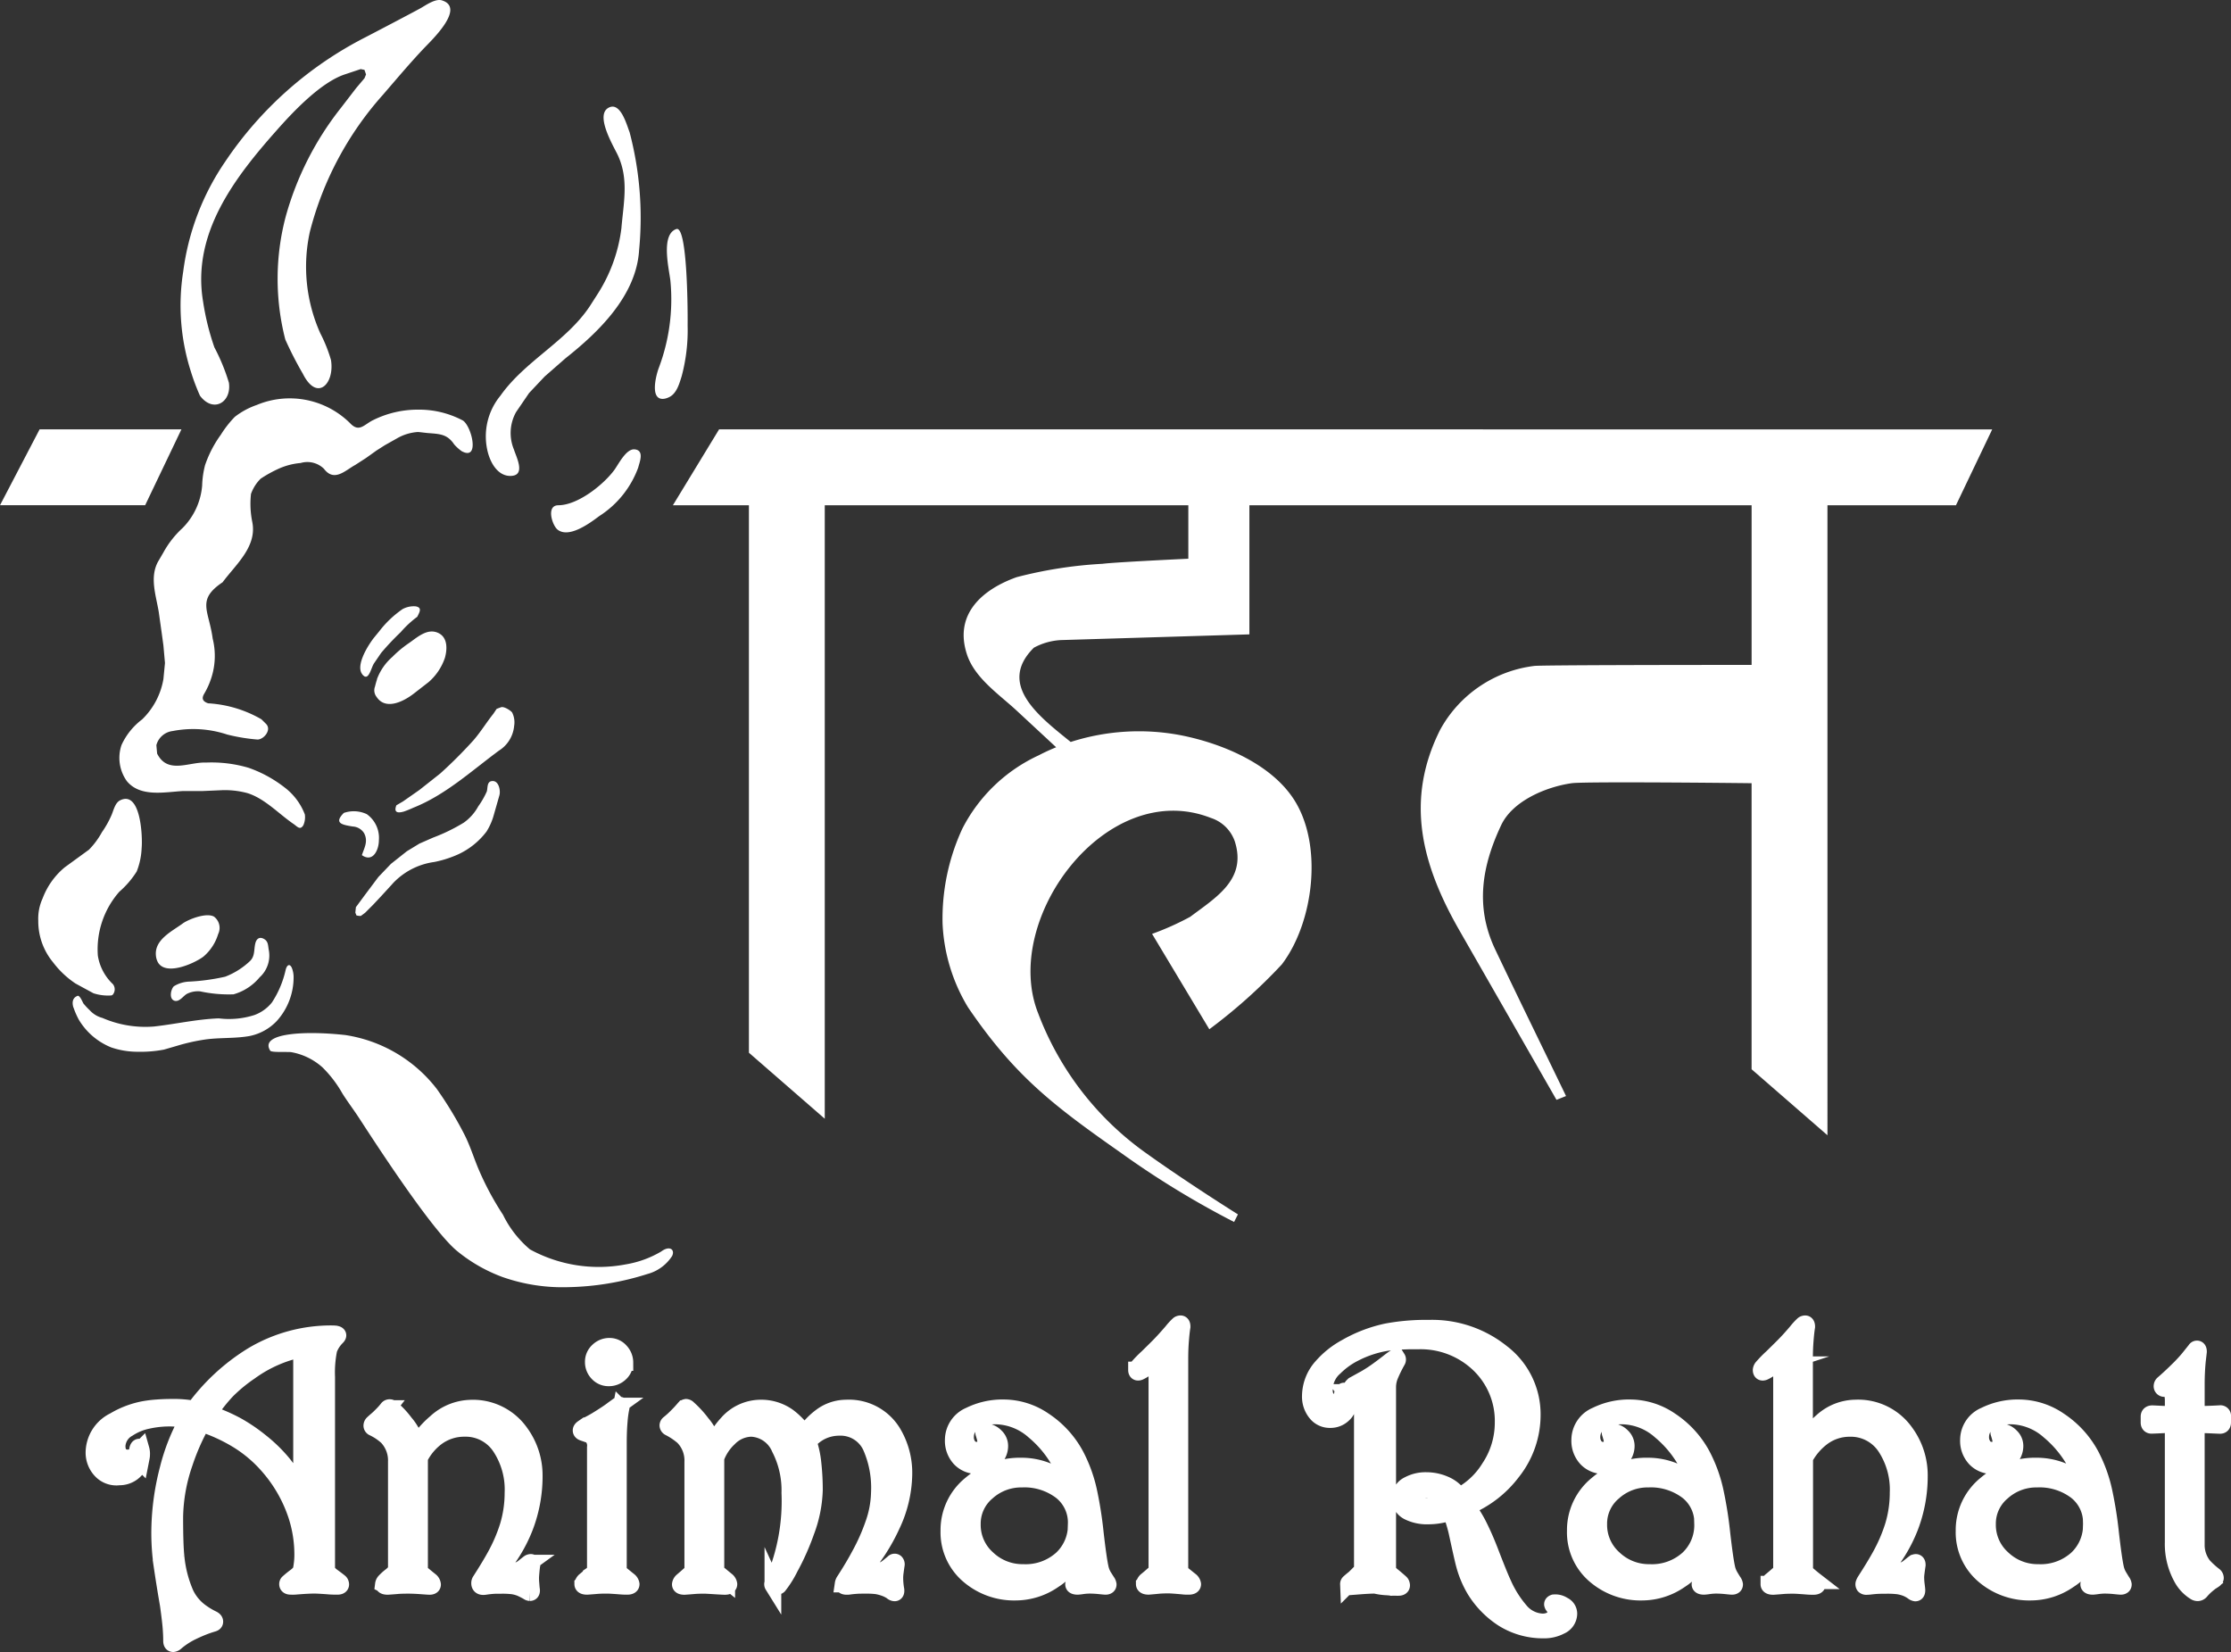 <svg xmlns="http://www.w3.org/2000/svg" width="143.593" height="106.319" viewBox="0 0 143.593 106.319"><rect x="0" y="0" width="143.593" height="106.319" fill="#333333" stroke="none"/><defs><clipPath id="a"><path fill="none" d="M0 0h143.593v106.319H0z"/></clipPath></defs><g clip-path="url(#a)" fill="#fff"><path data-name="Path 110" d="M17.389 67.616c.086.136 1.19.058 1.373.1a4.071 4.071 0 0 1 1.99.973 7.567 7.567 0 0 1 1.287 1.686c.331.525.708 1.021 1.05 1.543.7 1.068 4.693 7.3 6.373 8.627a10.109 10.109 0 0 0 2.889 1.642 11.647 11.647 0 0 0 4.2.65 17.882 17.882 0 0 0 5.116-.846 2.732 2.732 0 0 0 1.591-1.158c.2-.4-.142-.711-.711-.285a6.634 6.634 0 0 1-2.292.826 9.231 9.231 0 0 1-6.145-.968 6.818 6.818 0 0 1-1.736-2.229 18.69 18.69 0 0 1-1.6-3c-.3-.725-.536-1.487-.894-2.184a24.18 24.18 0 0 0-1.757-2.9 9.176 9.176 0 0 0-5.9-3.482c-2.56-.285-5.545-.141-4.834 1"/><path data-name="Path 111" d="M7.252 64.018a.337.337 0 0 1-.079.044 3.019 3.019 0 0 1-1.16-.141c-.386-.211-.775-.418-1.159-.631a5.892 5.892 0 0 1-1.436-1.356 4.141 4.141 0 0 1-.955-2.679 3.112 3.112 0 0 1 .276-1.429 4.787 4.787 0 0 1 1.425-2.007l1.563-1.137a5.1 5.1 0 0 0 .836-1.13 6.077 6.077 0 0 0 .628-1.128c.121-.29.224-.76.536-.916 1.349-.673 1.457 2.4 1.389 3.077a4.578 4.578 0 0 1-.317 1.5 5.852 5.852 0 0 1-1.121 1.306 5.607 5.607 0 0 0-1.38 4.112 3.207 3.207 0 0 0 .966 1.829.539.539 0 0 1-.014.691"/><path data-name="Path 112" d="M4.727 64.83a5.331 5.331 0 0 0 .338.78 4.29 4.29 0 0 0 2.1 1.8 5.272 5.272 0 0 0 1.711.277 7.939 7.939 0 0 0 1.683-.14l.844-.246a12.734 12.734 0 0 1 1.785-.4c.942-.135 1.9-.059 2.839-.22a3.3 3.3 0 0 0 1.78-.966 4.188 4.188 0 0 0 1.09-2.836 1.62 1.62 0 0 0-.115-.594c-.136-.295-.321-.193-.4.148a6.286 6.286 0 0 1-.88 2.081 2.577 2.577 0 0 1-1.129.811 5.369 5.369 0 0 1-2.291.213c-1.42.052-2.775.369-4.182.525a6.928 6.928 0 0 1-3.309-.553 1.677 1.677 0 0 1-.813-.492 4.5 4.5 0 0 1-.408-.438c-.041-.059-.232-.549-.382-.49-.335.137-.353.43-.268.737"/><path data-name="Path 113" d="M10.163 61.929a1.105 1.105 0 0 1-.13-.457c-.086-1.026 1.087-1.561 1.765-2.068.426-.279 1.5-.679 1.973-.415a.907.907 0 0 1 .269 1.127 3.053 3.053 0 0 1-.962 1.46c-.618.45-2.407 1.239-2.916.353"/><path data-name="Path 114" d="M11.206 64.394c-.337-.131-.211-.733-.014-.923a2.027 2.027 0 0 1 1.026-.3 13.614 13.614 0 0 0 2.275-.314A4.865 4.865 0 0 0 16.1 61.84c.324-.322.232-.747.339-1.15.083-.305.295-.424.577-.248.256.159.231.411.283.693a1.886 1.886 0 0 1-.59 1.763 3.36 3.36 0 0 1-1.68 1.093 8.682 8.682 0 0 1-2.143-.19 1.566 1.566 0 0 0-.863.164c-.225.13-.456.5-.754.449a.446.446 0 0 1-.064-.018"/><path data-name="Path 115" d="M22.94 58.909l-.069-.175.035-.352.6-.812.846-1.128.81-.847 1.022-.81.811-.494.881-.387a11.565 11.565 0 0 0 1.977-.963 3.108 3.108 0 0 0 .927-1.045 5.4 5.4 0 0 0 .549-.953c.071-.221 0-.608.293-.669.472-.1.612.59.52.914l-.353 1.234a3.982 3.982 0 0 1-.474 1.091 4.812 4.812 0 0 1-1.844 1.478 7.159 7.159 0 0 1-1.52.483 4.487 4.487 0 0 0-2.613 1.32l-.775.847-.564.6-.493.495-.282.211a.972.972 0 0 1-.283-.036"/><path data-name="Path 116" d="M23.544 55.162a.91.91 0 0 1-.252-.13c.162-.483.41-.882.149-1.4a.917.917 0 0 0-.742-.442c-.657-.109-1.241-.2-.569-.874a1.968 1.968 0 0 1 1.476.079 1.872 1.872 0 0 1 .78 1.684c0 .53-.29 1.25-.842 1.081"/><path data-name="Path 117" d="M25.977 52.232c-.45.128-.629.006-.463-.408l.423-.247 1.058-.739 1.339-1.058a29.815 29.815 0 0 0 2.147-2.147c.465-.539.83-1.142 1.272-1.695l.212-.318.282-.105c.183-.068.61.2.714.336a1.407 1.407 0 0 1 .131.863 2.1 2.1 0 0 1-.98 1.594c-1.77 1.306-3.433 2.846-5.5 3.67a6.661 6.661 0 0 1-.633.255"/><path data-name="Path 118" d="M18.947 53.064c-.978-.653-1.882-1.667-3.022-2.022a5.512 5.512 0 0 0-1.732-.184l-1.128.049h-1.274c-1.189.066-2.761.415-3.627-.637a2.572 2.572 0 0 1-.342-2.326A4.313 4.313 0 0 1 9.145 46.3a4.706 4.706 0 0 0 1.373-2.6l.1-1.03-.1-1.127-.1-.735-.2-1.422c-.172-1.049-.6-2.224-.049-3.235l.343-.588a6.15 6.15 0 0 1 1.245-1.587 4.385 4.385 0 0 0 1.254-2.726 5.909 5.909 0 0 1 .185-1.308 7.38 7.38 0 0 1 1.017-1.964 6.864 6.864 0 0 1 .9-1.151 4.906 4.906 0 0 1 1.41-.764 5.517 5.517 0 0 1 6 1.163c.6.646.914.081 1.515-.2a6.458 6.458 0 0 1 2.9-.663 6 6 0 0 1 2.856.7c.569.376 1.108 2.622-.082 1.971a2.861 2.861 0 0 1-.48-.434c-.436-.653-.906-.67-1.653-.727-.224-.017-.447-.053-.673-.071a3.08 3.08 0 0 0-1.35.407l-.784.441-.539.343-.687.49-.685.441c-.643.349-1.35 1.121-2.011.245a1.528 1.528 0 0 0-1.5-.372 4.373 4.373 0 0 0-1.381.352 8.2 8.2 0 0 0-1.191.657 2.587 2.587 0 0 0-.624.984 5.837 5.837 0 0 0 .085 1.81c.312 1.588-1.068 2.731-1.912 3.872-1.7 1.14-.88 1.808-.638 3.626a4.61 4.61 0 0 1-.048 2.4 4.988 4.988 0 0 1-.5 1.152c-.191.325-.072.5.255.612a7.744 7.744 0 0 1 3.431 1.029l.295.294c.379.38-.135 1-.543 1.009a11.845 11.845 0 0 1-1.957-.322 6.94 6.94 0 0 0-3.517-.224 1.231 1.231 0 0 0-1.041.909l.049.54c.675 1.351 2.045.53 3.149.579a8.419 8.419 0 0 1 2.737.336 8.142 8.142 0 0 1 2.306 1.255 3.941 3.941 0 0 1 1.316 1.75 1.267 1.267 0 0 1-.094.686c-.186.317-.354.142-.593-.048"/><path data-name="Path 119" d="M24.256 43.726a3.516 3.516 0 0 1 1-1.452 7.047 7.047 0 0 1 1-.842c.561-.374 1.242-1.057 1.981-.683.586.3.55 1.037.4 1.581a3.588 3.588 0 0 1-1.049 1.566l-.952.739c-.655.51-1.819 1.1-2.4.212a.678.678 0 0 1-.1-.663c.04-.167.083-.319.13-.458"/><path data-name="Path 120" d="M23.46 43.53a.531.531 0 0 1-.167-.169c-.4-.6.444-1.912.811-2.362l.317-.387a6.607 6.607 0 0 1 1.492-1.414 1.512 1.512 0 0 1 .844-.176c.43.081.249.367.1.671a6.6 6.6 0 0 0-1.066.989 17.064 17.064 0 0 0-1.261 1.338l-.457.67c-.166.242-.31 1-.61.839"/><path data-name="Path 121" d="M42.739 25.664c-.946.117-.507-1.524-.348-1.959a12.5 12.5 0 0 0 .759-5.628c-.081-.739-.646-2.982.379-3.336.747-.257.737 5.712.728 6.2a11.48 11.48 0 0 1-.381 3.264c-.15.476-.32 1.131-.823 1.36a1.08 1.08 0 0 1-.314.1"/><path data-name="Path 122" d="M35.936 32.517c-.8 0-.4 1.293-.045 1.571.743.577 2.1-.441 2.676-.873a6.25 6.25 0 0 0 2.51-3.124c.092-.367.41-1.11-.23-1.172-.544-.053-1.042.963-1.3 1.316-.7.957-2.36 2.28-3.612 2.281"/><path data-name="Path 123" d="M14.733 24.634c.181 1.264-1.01 1.968-1.862.833a13.494 13.494 0 0 1-.589-1.567 13.952 13.952 0 0 1-.49-6.422 16.189 16.189 0 0 1 2.715-7.094 23.983 23.983 0 0 1 8.95-7.953c.392-.2 3.285-1.716 3.628-1.912s.943-.625 1.36-.495c1.543.481-.68 2.578-1.155 3.079-.916.966-1.774 1.991-2.646 3a21.043 21.043 0 0 0-4.7 8.813 10.478 10.478 0 0 0 .672 6.534 9.5 9.5 0 0 1 .686 1.715c.252 1.516-.888 2.734-1.813.882a23.107 23.107 0 0 1-1.127-2.2 15.665 15.665 0 0 1 .029-7.916 19.755 19.755 0 0 1 3.549-6.984l.98-1.274.539-.637.1-.245-.1-.294-.245-.05-1.029.344c-1.529.509-3.3 2.376-4.361 3.578-2.719 3.062-5.486 6.647-4.755 11.028a16.378 16.378 0 0 0 .73 2.959 12.624 12.624 0 0 1 .937 2.286"/><path data-name="Path 124" d="M32.983 30.62c-.764.094-1.322-.572-1.572-1.466a4.112 4.112 0 0 1 .8-3.692c1.574-2.231 4.235-3.481 5.745-5.748l.5-.78a10.157 10.157 0 0 0 1.539-4.24c.137-1.636.485-3.145-.219-4.682-.261-.565-1.491-2.574-.623-3.07.792-.453 1.2 1.153 1.368 1.561a21.6 21.6 0 0 1 .614 7.585c-.173 2.936-2.609 5.286-4.742 6.973l-1.339 1.172-1 1.06-.838 1.227a2.77 2.77 0 0 0-.135 2.417c.134.44.739 1.58-.1 1.683"/><path data-name="Path 125" d="M2.548 27.633L0 32.515h9.342l2.335-4.884z"/><path data-name="Path 126" d="M46.282 27.633l-2.973 4.884h4.893v35.232l4.882 4.248v-39.48h23.4v3.44c-1.565.075-4.788.236-5.524.327a27.845 27.845 0 0 0-5.525.86c-2.187.781-4.054 2.365-3.2 4.971.5 1.527 2.077 2.575 3.206 3.623l2.536 2.353c-.379.154-.751.324-1.111.513a10.427 10.427 0 0 0-4.926 4.723 13.8 13.8 0 0 0-1.274 6.114 11.372 11.372 0 0 0 1.638 5.386c3.019 4.439 5.507 6.323 9.826 9.353a57.544 57.544 0 0 0 7.3 4.462l.246-.49s-3.229-2.021-5.893-3.929a19.477 19.477 0 0 1-6.967-9.017c-2.394-6.051 4.4-15.2 11.118-12.567a2.412 2.412 0 0 1 1.538 1.5c.783 2.437-1.158 3.582-2.866 4.862a17.592 17.592 0 0 1-2.455 1.1l3.684 6.138a34.519 34.519 0 0 0 4.665-4.172c2.056-2.695 2.694-7.743.737-10.683-1.523-2.288-4.675-3.564-7.247-4.068a14.366 14.366 0 0 0-7.077.434c-2.013-1.629-4.763-3.693-2.371-6.066a4.114 4.114 0 0 1 1.716-.49l12.156-.368v-8.31h32.324v10.275c-4.556 0-13.571.012-13.987.066a8.009 8.009 0 0 0-6.059 4.109c-2.284 4.557-1.174 8.689 1.227 12.89l6.261 10.926.614-.245c-1.518-3.15-3.064-6.287-4.563-9.444-1.3-2.748-.851-5.359.388-7.989.741-1.574 2.914-2.47 4.543-2.7.754-.108 9.472-.026 11.575 0v18.409l4.883 4.247V32.517h8.27l2.334-4.884z"/><g data-name="Group 27" stroke="#fff" stroke-miterlimit="10" stroke-width="1.076"><path data-name="Path 127" d="M21.883 101.838a.142.142 0 0 1 .035.068.185.185 0 0 1 .012.057q0 .125-.21.125a6.45 6.45 0 0 1-.694-.029q-.576-.041-.8-.041-.373 0-1.118.058a2.508 2.508 0 0 1-.4.011c-.132 0-.2-.046-.2-.139a.127.127 0 0 1 .035-.093 6.15 6.15 0 0 1 .5-.406c.239-.186.36-.352.36-.5.015-.086.033-.207.052-.366a4.628 4.628 0 0 0 .029-.552 8.162 8.162 0 0 0-.4-2.508 9.193 9.193 0 0 0-1.915-3.285 8.473 8.473 0 0 0-1.852-1.55 10.967 10.967 0 0 0-2.328-1.074 14.6 14.6 0 0 0-1.126 2.566 11.067 11.067 0 0 0-.615 3.471q0 1.765.081 2.531a7.745 7.745 0 0 0 .615 2.391 3.1 3.1 0 0 0 .906 1.115 4.914 4.914 0 0 0 .836.511c.093.047.139.1.139.162s-.039.093-.116.116q-.337.1-.645.221t-.708.313a4.865 4.865 0 0 0-.691.407 4.664 4.664 0 0 0-.371.29.281.281 0 0 1-.151.07c-.07 0-.1-.062-.1-.186q0-.36-.035-.824t-.174-1.475q-.209-1.2-.383-2.369a15.05 15.05 0 0 1-.174-2.206 16.351 16.351 0 0 1 .545-4.192 12.9 12.9 0 0 1 1.243-3.147q-.256-.047-.54-.081a5.38 5.38 0 0 0-.656-.035 6.421 6.421 0 0 0-1.376.156 3.6 3.6 0 0 0-1.248.517 1.35 1.35 0 0 0-.708 1.115q0 .661.535.766a.632.632 0 0 0 .139.011.763.763 0 0 0 .424-.117.46.46 0 0 0 .209-.348c.019-.155.059-.232.121-.232.047 0 .083.043.11.128a1.094 1.094 0 0 1 .041.325 1.2 1.2 0 0 1-.023.227l-.047.238a1.545 1.545 0 0 1-.511.714 1.4 1.4 0 0 1-.894.284.776.776 0 0 1-.128.012 1.358 1.358 0 0 1-1.039-.459 1.665 1.665 0 0 1-.424-1.178 2.3 2.3 0 0 1 1.3-1.986 5.835 5.835 0 0 1 1.927-.731 7.753 7.753 0 0 1 .825-.1c.3-.023.611-.035.929-.035a7.269 7.269 0 0 1 1.475.117 13.177 13.177 0 0 1 3.732-3.449 9.846 9.846 0 0 1 5.127-1.4q.384 0 .384.1c0 .031-.028.074-.083.128a2.175 2.175 0 0 0-.5.779 7.419 7.419 0 0 0-.141 1.777v12.34q0 .221.353.488.482.354.505.388zm-2.472-5.858v-9.173a8.575 8.575 0 0 0-3.321 1.463 10.109 10.109 0 0 0-1.463 1.2 10.778 10.778 0 0 0-1.184 1.5 11.34 11.34 0 0 1 1.823.79 10.781 10.781 0 0 1 1.5 1.022 9.533 9.533 0 0 1 1.463 1.428 13.089 13.089 0 0 1 1.182 1.77z"/><path data-name="Path 128" d="M34.384 94.965a9.136 9.136 0 0 1-.6 3.3 9.5 9.5 0 0 1-1.788 2.912c.024 0 .064 0 .122.006s.137.006.238.006a5.175 5.175 0 0 0 .673-.041 1.454 1.454 0 0 0 .615-.238q.3-.244.395-.313a.148.148 0 0 1 .069-.035.2.2 0 0 1 .047-.011c.085 0 .108.069.069.208a11.391 11.391 0 0 0-.069.738c0 .116 0 .237.012.364s.019.26.035.4q.047.231-.093.231a.187.187 0 0 1-.116-.045 5.592 5.592 0 0 0-.488-.249 2.356 2.356 0 0 0-.505-.136 5.653 5.653 0 0 0-.737-.034c-.224 0-.4 0-.534.01s-.306.027-.522.06-.337-.031-.337-.209a.269.269 0 0 1 .034-.14q.627-.975.976-1.614a10.465 10.465 0 0 0 .813-1.881 7.416 7.416 0 0 0 .325-2.171 4.981 4.981 0 0 0-.813-2.961 2.674 2.674 0 0 0-2.3-1.2 2.986 2.986 0 0 0-1.753.545 3.7 3.7 0 0 0-1.149 1.357v7.12a.6.6 0 0 0 .259.429q.224.189.448.366a.359.359 0 0 1 .129.236q0 .118-.2.118-.058 0-.524-.035t-.851-.035q-.443 0-.705.023t-.6.046q-.28 0-.28-.13a.336.336 0 0 1 .1-.2 3 3 0 0 1 .337-.307c.263-.2.395-.371.395-.51v-6.866a2.21 2.21 0 0 0-.592-1.6 3.624 3.624 0 0 0-.894-.6.141.141 0 0 1-.093-.128.211.211 0 0 1 .069-.151q.151-.14.255-.226t.267-.25q.162-.162.255-.267t.174-.209a.153.153 0 0 1 .128-.058.142.142 0 0 1 .1.035 5.561 5.561 0 0 1 .883.941 3.472 3.472 0 0 1 .743 1.428 5.91 5.91 0 0 1 1.243-1.451 3.44 3.44 0 0 1 2.218-.917 3.722 3.722 0 0 1 3.216 1.569 4.65 4.65 0 0 1 .901 2.77z"/><path data-name="Path 129" d="M40.483 101.724a.372.372 0 0 1 .139.228c0 .092-.085.137-.255.137q-.208 0-.348-.011-.721-.058-.952-.058-.418 0-.68.023t-.6.046q-.278 0-.279-.141a.414.414 0 0 1 .116-.212q.29-.236.429-.366a.623.623 0 0 0 .267-.429v-7.794a.9.9 0 0 0-.279-.777q-.36-.127-.5-.174c-.093-.031-.139-.077-.139-.139 0-.047.037-.1.111-.151a3.266 3.266 0 0 1 .377-.221q.4-.209.616-.349.546-.337.853-.563c.2-.151.335-.245.389-.284a.255.255 0 0 1 .116-.058q.162 0 .1.209a7.158 7.158 0 0 0-.111.849q-.052.593-.052 1.406v8.067a.6.6 0 0 0 .244.407q.22.183.438.355zm-.267-14.038a.917.917 0 0 1-.306.7 1.036 1.036 0 0 1-.733.286.936.936 0 0 1-.7-.3 1.015 1.015 0 0 1-.289-.724.941.941 0 0 1 .312-.713 1.03 1.03 0 0 1 .727-.291.921.921 0 0 1 .7.315 1.056 1.056 0 0 1 .292.727z"/><path data-name="Path 130" d="M58.175 94.919a7.891 7.891 0 0 1-.778 3.243 12.056 12.056 0 0 1-1.962 3.011c.023 0 .064 0 .122.006s.138.006.238.006a5.441 5.441 0 0 0 .685-.041 1.41 1.41 0 0 0 .638-.261l.383-.314a.1.1 0 0 1 .14-.023.175.175 0 0 1 .046.162q-.035.233-.064.459a2.86 2.86 0 0 0-.029.331 4.44 4.44 0 0 0 .069.812c.015.132-.012.2-.082.2a.275.275 0 0 1-.174-.081 2.033 2.033 0 0 0-.488-.244 2.852 2.852 0 0 0-.494-.128 5.352 5.352 0 0 0-.726-.034c-.224 0-.4 0-.534.009s-.306.023-.523.052a.5.5 0 0 1-.081.008h-.075q-.221 0-.221-.151a.481.481 0 0 1 .082-.208q.58-.893 1.01-1.7a12.969 12.969 0 0 0 .871-1.972 6.411 6.411 0 0 0 .372-2.006 6.543 6.543 0 0 0-.546-2.957 2.148 2.148 0 0 0-2.032-1.241 2.633 2.633 0 0 0-1.08.227 2.574 2.574 0 0 0-.918.7 6.066 6.066 0 0 1 .3 1.382 15.348 15.348 0 0 1 .093 1.73 8.2 8.2 0 0 1-.534 2.659 15.7 15.7 0 0 1-1.045 2.346 6.426 6.426 0 0 1-.72 1.149.184.184 0 0 1-.151.046c-.124 0-.2-.023-.221-.069a.141.141 0 0 1-.011-.128c.046-.108.073-.174.081-.2a13.027 13.027 0 0 0 1.021-5.62 5.907 5.907 0 0 0-.65-2.88 2.09 2.09 0 0 0-1.834-1.277 2.067 2.067 0 0 0-1.44.638 3.227 3.227 0 0 0-.836 1.266v7.118a.589.589 0 0 0 .267.418q.209.177.43.354a.389.389 0 0 1 .139.236q0 .141-.255.142-.128 0-.673-.035t-.65-.034q-.418 0-.679.023t-.6.046c-.178 0-.267-.043-.267-.13a.355.355 0 0 1 .128-.224q.278-.236.418-.366a.631.631 0 0 0 .255-.429v-6.874a2.163 2.163 0 0 0-.616-1.6 4.464 4.464 0 0 0-.894-.6.165.165 0 0 1-.093-.139.159.159 0 0 1 .069-.116 5.679 5.679 0 0 0 .534-.487q.174-.174.267-.279l.169-.191a.2.2 0 0 1 .134-.087.194.194 0 0 1 .128.07 6.452 6.452 0 0 1 .883.963 3.441 3.441 0 0 1 .72 1.382 5.36 5.36 0 0 1 .929-1.393 2.874 2.874 0 0 1 2.136-.975 2.973 2.973 0 0 1 1.777.557 4.752 4.752 0 0 1 1.056 1.115 4.349 4.349 0 0 1 1.057-1.126 2.7 2.7 0 0 1 1.614-.546 3.3 3.3 0 0 1 2.984 1.546 5.03 5.03 0 0 1 .731 2.754z"/><path data-name="Path 131" d="M71.244 101.787a.423.423 0 0 1 .081.186c0 .077-.058.116-.174.116-.031 0-.159-.011-.383-.035a6.234 6.234 0 0 0-.638-.035 3.461 3.461 0 0 0-.464.035 3.595 3.595 0 0 1-.3.035c-.178 0-.267-.042-.267-.128a.25.25 0 0 1 .058-.128 1.468 1.468 0 0 0 .168-.319 1.052 1.052 0 0 0 .064-.377l-.069-1.115a4.216 4.216 0 0 1-1.5 1.66 4.3 4.3 0 0 1-2.427.778 4.474 4.474 0 0 1-3.019-1.056 3.628 3.628 0 0 1-1.3-2.891 3.783 3.783 0 0 1 1.416-3 4.842 4.842 0 0 1 3.251-1.161 4.442 4.442 0 0 1 1.759.36 3.458 3.458 0 0 1 1.283.871 3.487 3.487 0 0 0-.592-1.522 7.11 7.11 0 0 0-1.637-1.962 3.809 3.809 0 0 0-2.438-.975 2.607 2.607 0 0 0-1.335.325 1.137 1.137 0 0 0-.638 1.021.967.967 0 0 0 .191.615.636.636 0 0 0 .528.244.6.6 0 0 0 .407-.151.462.462 0 0 0 .174-.36 1.109 1.109 0 0 0-.041-.3c-.028-.1-.052-.184-.076-.262-.023-.054-.02-.089.011-.1a.516.516 0 0 1 .151-.012.979.979 0 0 1 .592.3.832.832 0 0 1 .267.6 1.144 1.144 0 0 1-.435.911 1.517 1.517 0 0 1-1 .365 1.489 1.489 0 0 1-1.115-.452 1.671 1.671 0 0 1-.441-1.219 1.712 1.712 0 0 1 1.056-1.556 4.765 4.765 0 0 1 2.241-.488 4.607 4.607 0 0 1 2.543.819 6.166 6.166 0 0 1 2.032 2.223 9.2 9.2 0 0 1 .871 2.45 25.324 25.324 0 0 1 .395 2.549q.185 1.619.314 2.224a1.834 1.834 0 0 0 .221.58q.169.267.215.337zm-1.974-3.716a2.557 2.557 0 0 0-.97-2.1 3.911 3.911 0 0 0-2.537-.784 3.275 3.275 0 0 0-2.229.836 2.644 2.644 0 0 0-.952 2.067 2.9 2.9 0 0 0 .969 2.212 3.272 3.272 0 0 0 2.305.9 3.476 3.476 0 0 0 2.479-.877 2.957 2.957 0 0 0 .936-2.254z"/><path data-name="Path 132" d="M76.625 101.723a.371.371 0 0 1 .139.228c0 .092-.085.137-.255.137-.139 0-.255 0-.348-.014q-.721-.067-.952-.068-.418 0-.68.027t-.6.054q-.278 0-.279-.142a.414.414 0 0 1 .116-.212q.29-.236.429-.366a.623.623 0 0 0 .267-.429V88.527a4.862 4.862 0 0 0-.023-.534q-.024-.2-.279-.162a1.444 1.444 0 0 0-.43.226 2.219 2.219 0 0 1-.406.238q-.174.058-.174-.128a.336.336 0 0 1 .069-.163 7.725 7.725 0 0 1 .638-.653q.453-.443.72-.711.394-.4.859-.944a4.046 4.046 0 0 1 .418-.455.152.152 0 0 1 .069-.035.184.184 0 0 1 .058-.011c.07 0 .1.062.1.186q-.058.373-.1.925t-.041 1.168v13.488a.6.6 0 0 0 .244.407c.151.122.293.24.441.354z"/><path data-name="Path 133" d="M100.975 103.853a.881.881 0 0 1-.534.79 2.232 2.232 0 0 1-1.091.255 4.828 4.828 0 0 1-2.61-.732 5.846 5.846 0 0 1-1.821-1.869 6.421 6.421 0 0 1-.673-1.614q-.081-.29-.395-1.73a10.284 10.284 0 0 0-.464-1.625 6.84 6.84 0 0 1-.727.168 4.187 4.187 0 0 1-.716.064 2.685 2.685 0 0 1-1.268-.255.97.97 0 0 1-.57-.905.948.948 0 0 1 .558-.848 2.3 2.3 0 0 1 1.14-.267 2.973 2.973 0 0 1 1.191.249 2.155 2.155 0 0 1 .925.749 5.021 5.021 0 0 0 1.947-1.823 5.228 5.228 0 0 0 .88-2.891 5.049 5.049 0 0 0-1.544-3.762 5.429 5.429 0 0 0-3.959-1.51 14.063 14.063 0 0 0-1.974.1 6.968 6.968 0 0 0-2.09.686 4.975 4.975 0 0 0-1.277.917 1.877 1.877 0 0 0-.65 1.266 2.719 2.719 0 0 0-.012.186 1.089 1.089 0 0 0 .145.569.465.465 0 0 0 .424.244.546.546 0 0 0 .383-.128.94.94 0 0 0 .221-.476c.023-.093.058-.139.1-.139s.081.031.1.093a.947.947 0 0 1 .186.627 1.039 1.039 0 0 1-.349.79 1.18 1.18 0 0 1-.836.325 1.128 1.128 0 0 1-.923-.442 1.653 1.653 0 0 1-.354-1.068 2.871 2.871 0 0 1 .731-1.881 5.627 5.627 0 0 1 1.568-1.254 9 9 0 0 1 2.647-1.01 13.76 13.76 0 0 1 2.694-.221 7.151 7.151 0 0 1 4.656 1.556 4.98 4.98 0 0 1 1.985 4.017 5.908 5.908 0 0 1-1.3 3.692 6.951 6.951 0 0 1-2.9 2.229 7.526 7.526 0 0 1 .789 1.277q.371.743.742 1.718.569 1.475.8 1.962a6.964 6.964 0 0 0 1.079 1.719 1.972 1.972 0 0 0 1.462.732 1.2 1.2 0 0 0 .545-.128.488.488 0 0 0 .29-.383 1.189 1.189 0 0 0-.029-.308.5.5 0 0 0-.1-.186.25.25 0 0 1-.076-.134c0-.038.031-.07.093-.093a.918.918 0 0 1 .6.151.606.606 0 0 1 .361.551zm-10.81-1.969a.178.178 0 0 1 .035.077.227.227 0 0 1 .012.064c0 .089-.07.133-.21.133a6.443 6.443 0 0 1-.693-.029 4.052 4.052 0 0 1-.8-.11q-.373 0-1.118.058a2.508 2.508 0 0 1-.4.011c-.132 0-.2-.046-.2-.139a.127.127 0 0 1 .035-.093 6.147 6.147 0 0 1 .5-.406c.239-.186.36-.352.36-.5V90.129a.621.621 0 0 0-.209-.522 3.107 3.107 0 0 0-.372-.174c-.077-.031-.116-.069-.116-.116s.046-.1.139-.186q.339-.185.607-.336.2-.1.583-.349t1.049-.766a3.963 3.963 0 0 1 .4-.29c.078-.024.132-.016.163.023a.152.152 0 0 1 0 .163 9.018 9.018 0 0 0-.456.924 1.978 1.978 0 0 0-.159.75v11.713q0 .221.353.488.472.395.497.433zm2.922-5.229a1.153 1.153 0 0 0-.521-.569 1.581 1.581 0 0 0-.8-.221 1.188 1.188 0 0 0-.58.14.432.432 0 0 0-.255.395.472.472 0 0 0 .348.452 1.926 1.926 0 0 0 .7.1 2.38 2.38 0 0 0 .585-.081 1.706 1.706 0 0 0 .522-.216z"/><path data-name="Path 134" d="M111.562 101.787a.429.429 0 0 1 .081.186c0 .077-.058.116-.174.116-.031 0-.159-.011-.383-.035a6.222 6.222 0 0 0-.638-.035 3.467 3.467 0 0 0-.464.035 3.595 3.595 0 0 1-.3.035c-.179 0-.267-.042-.267-.128a.25.25 0 0 1 .058-.128 1.488 1.488 0 0 0 .169-.319 1.071 1.071 0 0 0 .064-.377l-.07-1.115a4.212 4.212 0 0 1-1.5 1.66 4.3 4.3 0 0 1-2.426.778 4.476 4.476 0 0 1-3.019-1.056 3.629 3.629 0 0 1-1.3-2.891 3.783 3.783 0 0 1 1.417-3 4.842 4.842 0 0 1 3.251-1.161 4.44 4.44 0 0 1 1.759.36 3.454 3.454 0 0 1 1.283.871 3.487 3.487 0 0 0-.592-1.522 7.109 7.109 0 0 0-1.637-1.962 3.811 3.811 0 0 0-2.439-.975 2.609 2.609 0 0 0-1.336.325 1.138 1.138 0 0 0-.638 1.021.967.967 0 0 0 .192.615.635.635 0 0 0 .528.244.6.6 0 0 0 .407-.151.463.463 0 0 0 .174-.36 1.089 1.089 0 0 0-.041-.3 7.61 7.61 0 0 0-.076-.262c-.023-.054-.02-.089.012-.1a.51.51 0 0 1 .151-.012.98.98 0 0 1 .593.3.834.834 0 0 1 .267.6 1.144 1.144 0 0 1-.435.911 1.516 1.516 0 0 1-1 .365 1.488 1.488 0 0 1-1.115-.452 1.671 1.671 0 0 1-.441-1.219 1.711 1.711 0 0 1 1.056-1.556 4.764 4.764 0 0 1 2.241-.488 4.608 4.608 0 0 1 2.543.819 6.161 6.161 0 0 1 2.032 2.223 9.2 9.2 0 0 1 .871 2.45 25.313 25.313 0 0 1 .4 2.549q.185 1.619.313 2.224a1.844 1.844 0 0 0 .221.58q.159.267.208.337zm-1.974-3.716a2.558 2.558 0 0 0-.97-2.1 3.912 3.912 0 0 0-2.537-.784 3.273 3.273 0 0 0-2.229.836 2.643 2.643 0 0 0-.953 2.067 2.9 2.9 0 0 0 .97 2.212 3.271 3.271 0 0 0 2.3.9 3.477 3.477 0 0 0 2.479-.877 2.958 2.958 0 0 0 .937-2.254z"/><path data-name="Path 135" d="M123.535 94.965a9.136 9.136 0 0 1-.6 3.3 9.5 9.5 0 0 1-1.788 2.912c.023 0 .064 0 .122.006s.137.006.238.006a5.175 5.175 0 0 0 .673-.041 1.455 1.455 0 0 0 .615-.238q.3-.244.377-.3a.232.232 0 0 1 .134-.058c.062 0 .093.054.093.162q-.035.233-.064.459a2.836 2.836 0 0 0-.029.331 3.986 3.986 0 0 0 .035.5q.035.279.035.337 0 .174-.093.174a.306.306 0 0 1-.139-.058 2.01 2.01 0 0 0-.5-.273 2.554 2.554 0 0 0-.487-.122 5.792 5.792 0 0 0-.743-.034q-.337 0-.534.008t-.522.046a2.185 2.185 0 0 1-.221.015.187.187 0 0 1-.151-.046.162.162 0 0 1-.017-.151.906.906 0 0 1 .087-.173q.627-.973.976-1.611a10.394 10.394 0 0 0 .812-1.877 7.392 7.392 0 0 0 .325-2.167 5 5 0 0 0-.813-2.954 2.675 2.675 0 0 0-2.3-1.193 2.931 2.931 0 0 0-1.753.569 4.068 4.068 0 0 0-1.149 1.335v7.14a.6.6 0 0 0 .244.407q.209.183.43.354a.371.371 0 0 1 .139.228c0 .092-.085.137-.255.137q-.209 0-.349-.011-.72-.058-.952-.058-.419 0-.68.023t-.6.046q-.279 0-.279-.142a.413.413 0 0 1 .117-.212q.29-.236.429-.366a.625.625 0 0 0 .267-.429V88.527a4.854 4.854 0 0 0-.023-.534q-.024-.2-.279-.162a1.449 1.449 0 0 0-.429.226 2.218 2.218 0 0 1-.407.238c-.116.039-.174 0-.174-.128a.332.332 0 0 1 .069-.163 7.728 7.728 0 0 1 .638-.653q.453-.443.72-.711.4-.4.859-.944a4.09 4.09 0 0 1 .418-.455.154.154 0 0 1 .07-.035.184.184 0 0 1 .058-.011q.1 0 .1.186-.058.373-.1.925t-.041 1.168v5.349a5.491 5.491 0 0 1 1.149-1.37 3.257 3.257 0 0 1 2.125-.836 3.721 3.721 0 0 1 3.216 1.569 4.65 4.65 0 0 1 .901 2.779z"/><path data-name="Path 136" d="M136.582 101.787a.428.428 0 0 1 .081.186c0 .077-.058.116-.174.116-.031 0-.159-.011-.383-.035a6.221 6.221 0 0 0-.638-.035 3.467 3.467 0 0 0-.464.035 3.595 3.595 0 0 1-.3.035c-.178 0-.267-.042-.267-.128a.25.25 0 0 1 .058-.128 1.489 1.489 0 0 0 .169-.319 1.071 1.071 0 0 0 .064-.377l-.07-1.115a4.212 4.212 0 0 1-1.5 1.66 4.3 4.3 0 0 1-2.426.778 4.476 4.476 0 0 1-3.019-1.056 3.629 3.629 0 0 1-1.3-2.891 3.783 3.783 0 0 1 1.417-3 4.841 4.841 0 0 1 3.251-1.161 4.44 4.44 0 0 1 1.759.36 3.455 3.455 0 0 1 1.283.871 3.487 3.487 0 0 0-.592-1.522 7.124 7.124 0 0 0-1.637-1.962 3.811 3.811 0 0 0-2.439-.975 2.607 2.607 0 0 0-1.335.325 1.138 1.138 0 0 0-.638 1.021.967.967 0 0 0 .192.615.635.635 0 0 0 .528.244.6.6 0 0 0 .406-.151.462.462 0 0 0 .174-.36 1.091 1.091 0 0 0-.041-.3 7.61 7.61 0 0 0-.076-.262c-.023-.054-.02-.089.012-.1a.509.509 0 0 1 .151-.012.981.981 0 0 1 .593.3.834.834 0 0 1 .267.6 1.144 1.144 0 0 1-.435.911 1.517 1.517 0 0 1-1 .365 1.488 1.488 0 0 1-1.115-.452 1.671 1.671 0 0 1-.441-1.219 1.71 1.71 0 0 1 1.056-1.556 4.764 4.764 0 0 1 2.241-.488 4.608 4.608 0 0 1 2.543.819 6.161 6.161 0 0 1 2.032 2.223 9.2 9.2 0 0 1 .871 2.45 25.438 25.438 0 0 1 .4 2.549q.185 1.619.313 2.224a1.843 1.843 0 0 0 .221.58q.161.267.208.337zm-1.974-3.716a2.558 2.558 0 0 0-.97-2.1 3.913 3.913 0 0 0-2.537-.784 3.273 3.273 0 0 0-2.229.836 2.643 2.643 0 0 0-.952 2.067 2.9 2.9 0 0 0 .97 2.212 3.271 3.271 0 0 0 2.3.9 3.477 3.477 0 0 0 2.479-.877 2.958 2.958 0 0 0 .939-2.254z"/><path data-name="Path 137" d="M143.054 91.546c0 .124-.055.186-.163.186-.039 0-.228-.007-.569-.023s-.662-.023-.963-.023v7.687a2.176 2.176 0 0 0 .464 1.4 5.588 5.588 0 0 0 .673.615.2.2 0 0 1 .093.163c0 .038-.031.079-.093.121s-.132.087-.209.134a6.48 6.48 0 0 0-.232.185 3.4 3.4 0 0 0-.418.418.267.267 0 0 1-.186.093.324.324 0 0 1-.162-.046 2.415 2.415 0 0 1-.882-.952 4.487 4.487 0 0 1-.534-2.253v-7.57q-.371 0-.708.017c-.225.011-.453.021-.685.029-.109 0-.162-.062-.162-.186v-.372q0-.185.209-.186c.038 0 .209.008.511.023s.58.023.836.023v-.883q0-.673-.29-.754a7.018 7.018 0 0 1-.267-.035.144.144 0 0 1-.162-.163.2.2 0 0 1 .069-.139q.255-.22.522-.47t.593-.574c.247-.255.439-.469.574-.639l.4-.5a.1.1 0 0 1 .093-.058c.062 0 .093.058.093.174l-.069.6q-.07.731-.069 1.509v1.927q.383 0 .754-.012t.778-.035a.144.144 0 0 1 .163.162z"/></g></g></svg>